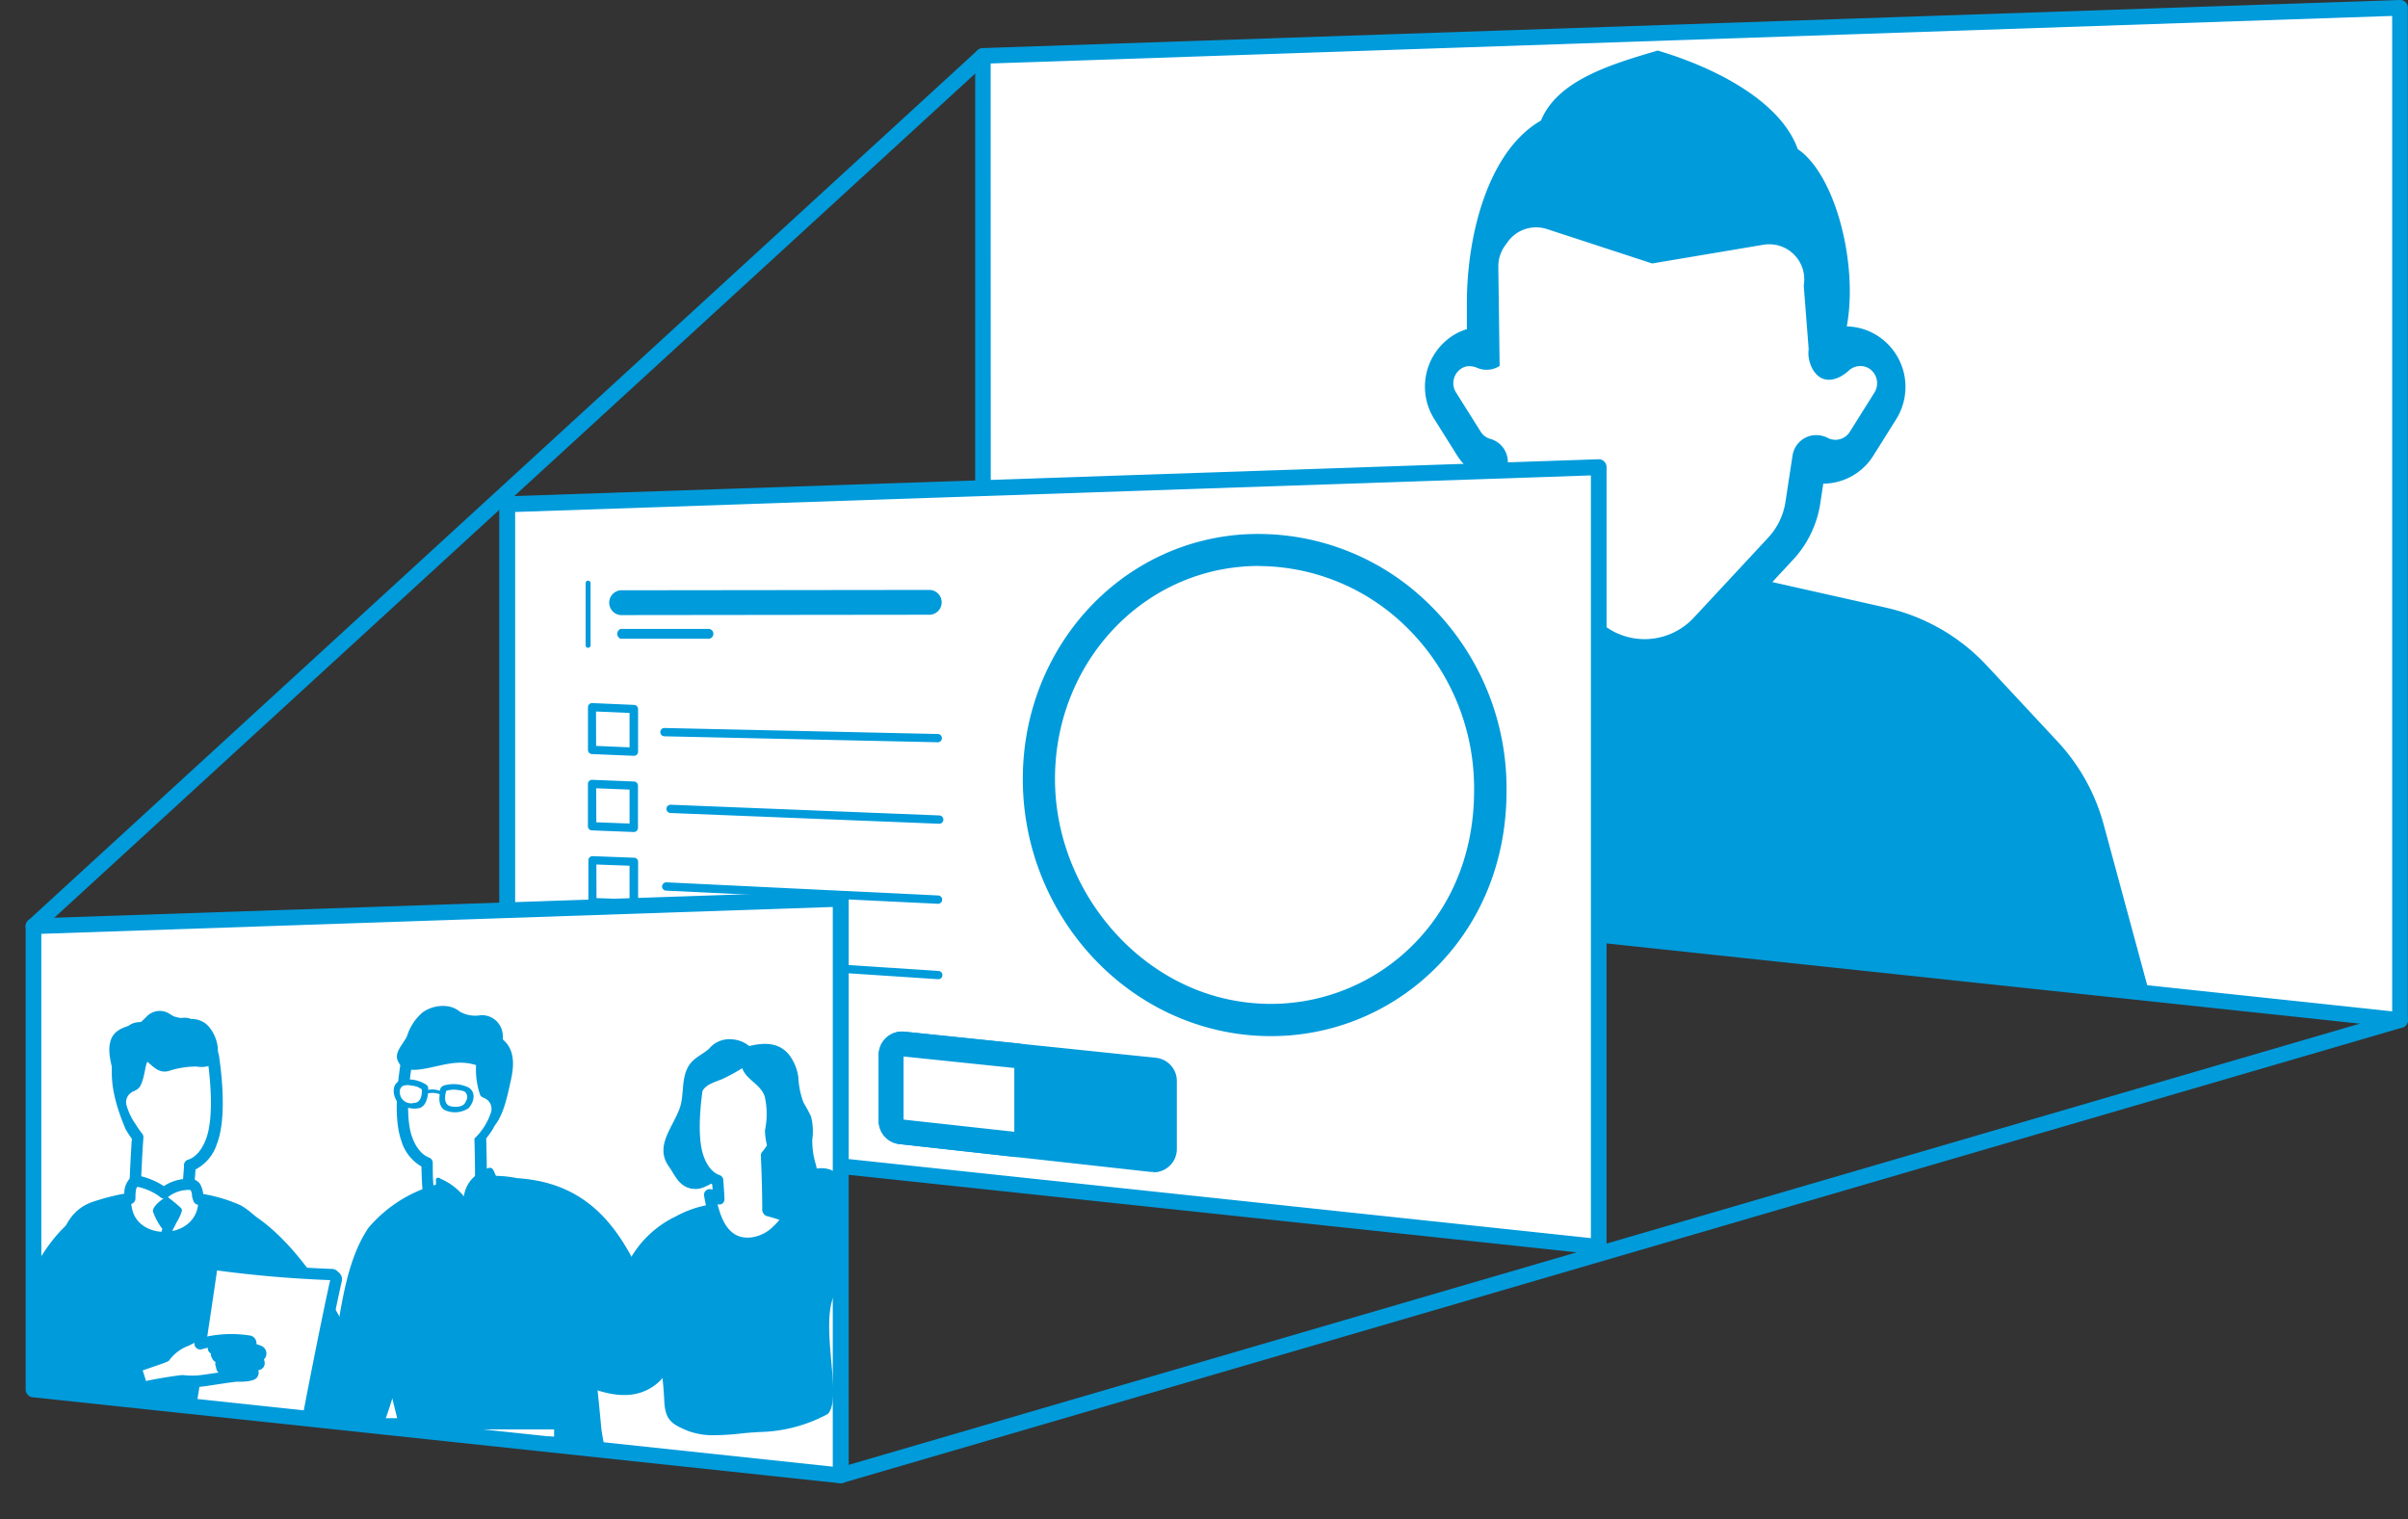 <svg xmlns="http://www.w3.org/2000/svg" xmlns:xlink="http://www.w3.org/1999/xlink" viewBox="0 0 460.94 290.81"><rect x="0" y="0" width="460.94" height="290.81" fill="#333333" stroke="none"/><defs><style>.cls-1{fill:none;}.cls-2,.cls-6{fill:#fff;}.cls-3{fill:#009bdb;}.cls-4{clip-path:url(#clip-path);}.cls-5{clip-path:url(#clip-path-2);}.cls-6{stroke:#009bdb;stroke-linecap:round;stroke-linejoin:round;stroke-width:3px;}.cls-7{clip-path:url(#clip-path-3);}.cls-8{fill:#6181b4;}.cls-9{fill:#c26d58;}</style><clipPath id="clip-path" transform="translate(4.91)"><polygon class="cls-1" points="183.26 10.7 183.26 166.38 454.54 195.25 454.54 1.5 183.26 10.7"/></clipPath><clipPath id="clip-path-2" transform="translate(4.91)"><polygon class="cls-1" points="92.2 96.52 92.2 216.42 301.12 238.65 301.12 89.44 92.2 96.52"/></clipPath><clipPath id="clip-path-3" transform="translate(4.91)"><polygon class="cls-2" points="1.5 177.3 1.5 265.96 156 282.41 156 172.06 1.5 177.3"/></clipPath></defs><title>episode-4</title><g id="レイヤー_2" data-name="レイヤー 2"><g id="レイヤー_2-2" data-name="レイヤー 2"><polygon class="cls-2" points="188.16 10.7 188.16 166.38 459.44 195.25 459.44 1.5 188.16 10.7"/><path class="cls-3" d="M454.54,196.75h-.16L183.1,167.87a1.5,1.5,0,0,1-1.34-1.49V10.7a1.5,1.5,0,0,1,1.45-1.5L454.49,0a1.48,1.48,0,0,1,1.09.42A1.52,1.52,0,0,1,456,1.5V195.25a1.5,1.5,0,0,1-.5,1.12A1.49,1.49,0,0,1,454.54,196.75ZM184.76,165,453,193.59V3.05l-268.28,9.1Z" transform="translate(4.91)"/><g class="cls-4"><path class="cls-3" d="M324.4,109.19l31.68,7.12a37.69,37.69,0,0,1,19.35,11.12L389,142a37.73,37.73,0,0,1,8.77,15.8l12.81,47.28a37.69,37.69,0,0,1-36.38,47.54H241.94a37.69,37.69,0,0,1-37.68-37.69h0a37.66,37.66,0,0,1,4.52-17.9l30.78-57a37.69,37.69,0,0,1,23.15-18.42l43.42-12A37.78,37.78,0,0,1,324.4,109.19Z" transform="translate(4.91)"/><path class="cls-3" d="M354.44,64.24h0a11.37,11.37,0,0,0-5.84-1.76c2.23-12-2.21-29.11-9.38-33.93-3.32-9.27-15.95-15.67-26.82-18.87-8.88,2.61-19.18,5.68-22.33,13.39C280,28.85,275.88,44.89,275.88,58v5a11.13,11.13,0,0,0-2.61,1.19,11.62,11.62,0,0,0-3.64,16l4.39,7a11.15,11.15,0,0,0,3.42,3.45l-.06,2.7A20.22,20.22,0,0,0,281.92,105l12.5,15.34a20.34,20.34,0,0,0,15.46,7.5h.33a20.39,20.39,0,0,0,14.92-6.51l13.18-14.18a20.32,20.32,0,0,0,5.22-10.8l.57-3.77a11.38,11.38,0,0,0,9.58-5.35l4.39-7A11.64,11.64,0,0,0,354.44,64.24Z" transform="translate(4.91)"/><path class="cls-2" d="M353.89,75.15l-4.74,7.56a3.24,3.24,0,0,1-4.23,1.1,4.73,4.73,0,0,0-2.81-.48,4.6,4.6,0,0,0-3.89,3.86l-1.36,8.9a12.89,12.89,0,0,1-3.28,6.8l-14.27,15.35a12.84,12.84,0,0,1-9.4,4.1h-.21a12.79,12.79,0,0,1-9.73-4.72L286.44,101a12.6,12.6,0,0,1-2.85-6.92l.13-5.53a4.59,4.59,0,0,0-3.28-4.52,3.16,3.16,0,0,1-1.88-1.34l-4.76-7.57a3.33,3.33,0,0,1,1.06-4.6,2.74,2.74,0,0,1,1.5-.43,3.88,3.88,0,0,1,1.49.32,4.59,4.59,0,0,0,4.3-.36l-.25-19a6.78,6.78,0,0,1,1.26-4l.52-.73a6.71,6.71,0,0,1,7.54-2.47l20.13,6.58,21.29-3.58a6.71,6.71,0,0,1,7.72,7.79h0l.95,12.22c-.3,1.92.64,4.54,2.35,5.46s3.83,0,5.29-1.35a3.24,3.24,0,0,1,3.9-.45A3.36,3.36,0,0,1,353.89,75.15Z" transform="translate(4.91)"/></g><polygon class="cls-2" points="97.11 96.52 97.11 216.42 306.03 238.65 306.03 89.44 97.11 96.52"/><path class="cls-3" d="M301.12,240.15H301L92,217.91a1.5,1.5,0,0,1-1.34-1.49V96.52A1.49,1.49,0,0,1,92.15,95l208.92-7.09a1.42,1.42,0,0,1,1.09.42,1.47,1.47,0,0,1,.46,1.08V238.65a1.49,1.49,0,0,1-.5,1.12A1.47,1.47,0,0,1,301.12,240.15ZM93.7,215.07,299.62,237V91L93.7,98Z" transform="translate(4.91)"/><g class="cls-5"><path class="cls-3" d="M238.35,198.33a44.52,44.52,0,0,1-7.17-.57c-23.3-3.73-40.63-24.94-40.3-49.33.33-24.17,18-44,41.19-46.06a46.55,46.55,0,0,1,35.4,12.16,49.29,49.29,0,0,1,16,36.89c0,14.5-5.76,27.39-16.21,36.3A44.45,44.45,0,0,1,238.35,198.33Zm-2.27-90c-1.15,0-2.31.05-3.46.16-20,1.8-35.29,19-35.58,40s15.14,40,35.11,43.17A38.48,38.48,0,0,0,263.26,183c9.06-7.72,14-18.95,14-31.62a43.2,43.2,0,0,0-14-32.35A40.54,40.54,0,0,0,236.08,108.35Z" transform="translate(4.91)"/><path class="cls-3" d="M116.4,144.67h0l-8-.33a.79.79,0,0,1-.76-.79l0-8.18a.8.8,0,0,1,.24-.57.85.85,0,0,1,.59-.22l8,.35a.8.8,0,0,1,.76.79v8.16a.8.8,0,0,1-.24.57A.78.78,0,0,1,116.4,144.67Zm-7.2-1.89,6.4.27v-6.58l-6.42-.28Z" transform="translate(4.91)"/><path class="cls-3" d="M116.4,159.26h0l-8-.31a.79.79,0,0,1-.77-.78l0-8.11a.78.78,0,0,1,.24-.57.87.87,0,0,1,.58-.22l8,.32a.8.8,0,0,1,.76.79v8.09a.79.79,0,0,1-.79.79Zm-7.16-1.86,6.36.24v-6.5l-6.39-.25Z" transform="translate(4.91)"/><path class="cls-3" d="M116.4,173.74h0l-7.91-.27a.8.8,0,0,1-.77-.79l0-8a.78.78,0,0,1,.24-.58.85.85,0,0,1,.58-.22l7.94.3a.79.79,0,0,1,.76.79v8a.8.8,0,0,1-.24.57A.82.82,0,0,1,116.4,173.74Zm-7.13-1.83,6.33.22v-6.42l-6.35-.23Z" transform="translate(4.91)"/><path class="cls-3" d="M116.4,188.12h0l-7.87-.25a.79.79,0,0,1-.77-.79l0-7.94a.78.78,0,0,1,.24-.57.82.82,0,0,1,.58-.22l7.89.26a.8.8,0,0,1,.77.79v7.93a.79.79,0,0,1-.79.79Zm-7.09-1.81,6.29.2v-6.34l-6.31-.21Z" transform="translate(4.91)"/><path class="cls-3" d="M174.57,142.08h0l-52.31-1.14a.79.79,0,0,1-.77-.81.78.78,0,0,1,.81-.78l52.3,1.15a.79.79,0,1,1,0,1.58Z" transform="translate(4.91)"/><path class="cls-3" d="M113.93,117.74a2.38,2.38,0,0,1,0-4.75l59.19-.07h0a2.38,2.38,0,0,1,0,4.75l-59.2.07Z" transform="translate(4.91)"/><path class="cls-3" d="M113.93,122.28a1,1,0,0,1,0-1.9H130.6a.95.95,0,1,1,0,1.89l-16.67,0Z" transform="translate(4.91)"/><path class="cls-3" d="M174.65,187.43h-.05L122.52,184a.79.79,0,1,1,.11-1.58l52.07,3.44a.79.79,0,0,1,0,1.58Z" transform="translate(4.91)"/><path class="cls-3" d="M174.65,173h0l-52.07-2.52a.81.81,0,0,1-.76-.83.84.84,0,0,1,.83-.76l52.08,2.52a.8.8,0,0,1,0,1.59Z" transform="translate(4.91)"/><path class="cls-3" d="M174.9,157.68h0l-51.49-2.06a.81.81,0,0,1-.76-.82.82.82,0,0,1,.83-.76l51.48,2.05a.8.8,0,0,1,0,1.59Z" transform="translate(4.91)"/><path class="cls-3" d="M215.68,221.94l-48.13-5.3a2.08,2.08,0,0,1-1.87-2.08V201.93a2.1,2.1,0,0,1,2.31-2.09l48.14,5a2.09,2.09,0,0,1,1.88,2.08v13A2.09,2.09,0,0,1,215.68,221.94Z" transform="translate(4.91)"/><path class="cls-3" d="M215.91,224.33l-.49,0L167.29,219a4.47,4.47,0,0,1-4-4.44V201.93a4.48,4.48,0,0,1,4.94-4.45l48.13,5a4.46,4.46,0,0,1,4,4.45v13a4.46,4.46,0,0,1-4.47,4.47Zm0-4.75Zm-47.89-5.27,47.59,5.24V207.16l-47.59-4.93Z" transform="translate(4.91)"/><path class="cls-2" d="M189.3,219l-21.75-2.4a2.08,2.08,0,0,1-1.87-2.08V201.93a2.1,2.1,0,0,1,2.31-2.09l21.76,2.25a2.1,2.1,0,0,1,1.88,2.09V217A2.11,2.11,0,0,1,189.3,219Z" transform="translate(4.91)"/><path class="cls-3" d="M189.53,221.42a4.1,4.1,0,0,1-.49,0L167.29,219a4.47,4.47,0,0,1-4-4.44V201.93a4.48,4.48,0,0,1,4.94-4.45L190,199.73a4.46,4.46,0,0,1,4,4.45V217a4.47,4.47,0,0,1-4.47,4.47Zm-21.48-7.11,21.2,2.33V204.43l-21.2-2.2Z" transform="translate(4.91)"/><path class="cls-3" d="M107.66,124a.47.47,0,0,1-.47-.47V111.62a.47.47,0,0,1,.47-.47.48.48,0,0,1,.48.47v11.93A.48.48,0,0,1,107.66,124Z" transform="translate(4.91)"/></g><line class="cls-2" x1="188.16" y1="10.7" x2="6.41" y2="177.3"/><path class="cls-3" d="M1.5,178.8a1.52,1.52,0,0,1-1.11-.49,1.5,1.5,0,0,1,.1-2.12L182.24,9.59a1.5,1.5,0,0,1,2,2.22L2.51,178.4A1.45,1.45,0,0,1,1.5,178.8Z" transform="translate(4.91)"/><line class="cls-6" x1="459.44" y1="195.25" x2="160.91" y2="282.41"/><polygon class="cls-2" points="6.41 177.3 6.41 265.96 160.91 282.41 160.91 172.06 6.41 177.3"/><g class="cls-7"><g id="グループ_2061" data-name="グループ 2061"><path class="cls-2" d="M73.2,201.61a9.34,9.34,0,0,1,4.15-5.43c1.63-1.8,3.32.19,5.77.63,2.08.36,4.91-1.14,6.17.76,3.75,5.63,1.93,12.11-.77,17.92a15.52,15.52,0,0,1-1.47,2c.12,3.84.17,8.64.11,11.84,0,1-9.24,6.41-10-1-.24-2.2-.24-4.06-.3-5.84-1.43-.49-3-1.89-3.91-4.64C71.42,213.63,72.36,206.13,73.2,201.61Z" transform="translate(4.91)"/><path class="cls-3" d="M80.89,233.33c-2.76,0-4.52-1.74-4.85-4.81-.19-1.81-.23-3.36-.27-4.86v-.37a8.45,8.45,0,0,1-3.88-5c-1.65-4.73-.55-12.6.25-16.88a.36.36,0,0,1,0-.1,10.37,10.37,0,0,1,4.51-6c1.57-1.62,3.29-.88,4.68-.27a9.08,9.08,0,0,0,2,.68,7.41,7.41,0,0,0,2.06-.09c1.62-.21,3.64-.47,4.83,1.32,4.29,6.45,1.66,13.93-.7,19a.54.54,0,0,1-.05.11,17.94,17.94,0,0,1-1.31,1.85c.12,3.92.16,8.49.1,11.48,0,1.69-4.31,3.81-7.07,3.93Zm-6.62-31.47c-.62,3.3-1.85,11.32-.32,15.7,1,2.82,2.46,3.7,3.24,4a1.1,1.1,0,0,1,.74,1l0,1.08c0,1.45.07,3,.26,4.68.25,2.34,1.43,2.65,1.82,2.75,2.09.54,5.31-1.24,6-2,.05-3.07,0-7.65-.12-11.52a1.17,1.17,0,0,1,.26-.74A14.17,14.17,0,0,0,87.55,215c2.31-5,4.46-11.34.83-16.79-.39-.6-1.17-.57-2.72-.37a9.25,9.25,0,0,1-2.73.08,11.17,11.17,0,0,1-2.47-.84c-1.51-.65-1.81-.67-2.29-.14a1.27,1.27,0,0,1-.25.21A8.17,8.17,0,0,0,74.27,201.86Z" transform="translate(4.91)"/><path id="パス_4880" data-name="パス 4880" class="cls-3" d="M73,198.34a9.72,9.72,0,0,1,3-4.56,6.67,6.67,0,0,1,5.2-1.09,4.88,4.88,0,0,1,1.88.93,5.91,5.91,0,0,0,4,.71,4,4,0,0,1,4.25,3.76,4.29,4.29,0,0,1,0,.88c2.42,2,2.16,5.13,1.51,8s-1.52,7.61-4,9.36c-.38.26-.75.52-1,.13-.52-1,0-2.14,0-3.24,0-1.36.58-1.3-.25-3-.14-.27-.43-.27-.6-.65a15.05,15.05,0,0,1-.77-5.69c-3.9-1.25-7.09.38-10.89.84-1.49.18-3.32.07-4-1.49C70.36,201.56,72.3,199.84,73,198.34Z" transform="translate(4.91)"/><path id="パス_4881" data-name="パス 4881" class="cls-2" d="M87.06,210c-.86,0-1.65,1.25-.78,1.25,1.8,0,1,2.7.62,3.21a22,22,0,0,1-1.75,2.32c-.55.64.34,1.63.91,1a11.88,11.88,0,0,0,3-4.82,2.22,2.22,0,0,0-1.4-2.82A1.88,1.88,0,0,0,87.06,210Z" transform="translate(4.91)"/><path class="cls-3" d="M71.88,206.77a6.25,6.25,0,0,1,4.08.46c1.29.56,1.09,1,1.07,1.38a4.45,4.45,0,0,1,2.26.19c.07-.42.15-1,1.4-1.16a6.54,6.54,0,0,1,4.06.51c1.56.91,1.06,2.9,0,4a4.74,4.74,0,0,1-4.5.35c-1-.52-1.16-1.81-1-2.95l0-.11A4,4,0,0,0,77,209.3l0,.18c-.15,1.14-.61,2.38-1.7,2.64a4.65,4.65,0,0,1-4.28-1.4C70.16,209.33,70.16,207.29,71.88,206.77Z" transform="translate(4.91)"/><path class="cls-2" d="M81.29,211.74c.8.22,2.19.21,2.73-.49a4.37,4.37,0,0,0,.41-.77,1.34,1.34,0,0,0-.21-1.35c-.29-.36-1-.41-1.44-.48a4.94,4.94,0,0,0-2.26.15v0C80.18,209.86,80.05,211.41,81.29,211.74Z" transform="translate(4.91)"/><path class="cls-2" d="M71.62,209.14a2.15,2.15,0,0,0,2.24,2.05,1.89,1.89,0,0,0,.52-.09c1.28,0,1.53-1.56,1.45-2.59a4.71,4.71,0,0,0-.91-.49,5.41,5.41,0,0,0-1.26-.25,2.45,2.45,0,0,0-1.51.12,1.31,1.31,0,0,0-.53,1.25Z" transform="translate(4.91)"/><path class="cls-3" d="M55.48,279.09c1.34,1.88,4,2.17,6,3.15a1.36,1.36,0,0,0,1.82-.49c4.23-9.23,3.92-4.37,6.89-14.08.42,1.73.84,3.46,1.29,5.2.86,3.33.59,14.43,4.26,16.21,3.27,1.58,11.26,1.64,14.9,1.73,2.27.07,17.32-3.8,19.43-6.13,2.33-2.57.36-8.59.09-11.57-.35-4.11-1.44-14.19-1.86-18.3q-.66-6.45-1.36-12.88c-.35-3.31,3.67-5.2,1.31-7.86a24.16,24.16,0,0,0-18.22-9l-.14-.3c-.14-.28-.34-.93-.65-1.13-.57-.38-1.49.38-2,.67A6.11,6.11,0,0,0,83.89,229a11.74,11.74,0,0,0-4.58-3.42c0-.11-.17-.13-.29-.13l-.06,0h-.09a.32.32,0,0,0-.33.32c0,.32,0,.64,0,1A26.06,26.06,0,0,0,65.64,235c-5.22,7.66-5.56,19.44-7.62,29-1.42,6.53-.66,3.43-2.27,9.91C55.35,275.51,54.44,277.55,55.48,279.09Z" transform="translate(4.91)"/><path id="パス_4800" data-name="パス 4800" class="cls-3" d="M94.59,225.56c17.24,1.33,21.75,15.59,26.68,26.34,2.08,4.55,3.9,9.81-.89,13.3s-10.62,1.29-15.46-.82c-1.27-.53-.58-2.51.67-2.49.22,0,.46,0,.69,0a1.37,1.37,0,0,1,.15-1.93.91.91,0,0,1,.16-.11c.09-.07.2-.11.29-.18a1.35,1.35,0,0,1,1.17-.49c-.22-.51-.46-1-.66-1.46a32.64,32.64,0,0,0-2.64-4.73,1.31,1.31,0,0,1,1.46-1.93c-.76-1.11-1.51-2.24-2.24-3.38s.78-2.38,1.86-1.75c-.57-.91-1.15-1.82-1.73-2.71a1.18,1.18,0,0,1,.29-1.65l0,0c-.06-.11-.15-.22-.22-.33a1.13,1.13,0,0,1,.21-1.59l.08-.05-2.6-3.13a1.37,1.37,0,0,1,1.29-2.24,1.27,1.27,0,0,1,.53-.38A29.2,29.2,0,0,0,94,228.74a1.66,1.66,0,0,1-.87-2.18A1.68,1.68,0,0,1,94.59,225.56Z" transform="translate(4.91)"/><path id="パス_4875" data-name="パス 4875" class="cls-2" d="M60.88,272.54h41.37v3.58H60.88a.3.3,0,0,1-.29-.29v-3a.27.27,0,0,1,.27-.29Z" transform="translate(4.91)"/><path class="cls-3" d="M102.25,277.21H60.88a1.39,1.39,0,0,1-1.39-1.36v-3a1.38,1.38,0,0,1,1.33-1.39h41.43a1.1,1.1,0,0,1,1.1,1.1v3.58A1.09,1.09,0,0,1,102.25,277.21Zm-40.57-3.58V275h39.48v-1.39Zm0-.84v0Z" transform="translate(4.91)"/><path class="cls-2" d="M20,197.63c1.33-1.85,4.11-.25,6.2-.54,2.46-.33,4.22-2.26,5.77-.42a9.2,9.2,0,0,1,3.93,5.6c.67,4.55,1.31,12.08-.35,16.32-1.06,2.71-2.64,4-4.1,4.48-.13,1.79-.25,3.66-.52,5.87-.31,2.6-10.08,1.65-10,.58.07-3.21.28-8,.56-11.88a15.14,15.14,0,0,1-1.37-2.07C17.62,209.66,16,203.13,20,197.63Z" transform="translate(4.91)"/><path class="cls-3" d="M26.19,231.71c-.58,0-1.1,0-1.52-.06-4.92-.34-4.89-1.66-4.88-2.15.08-3.37.29-7.93.54-11.52a16.62,16.62,0,0,1-1.21-1.88.37.37,0,0,1-.05-.11c-2.33-5.58-4.42-12.8.05-19h0c1.26-1.73,3.26-1.4,4.87-1.14a7.42,7.42,0,0,0,2.07.17,9.42,9.42,0,0,0,2-.61c1.32-.52,3.11-1.22,4.63.44A10.28,10.28,0,0,1,37,202c.64,4.39,1.43,12.3-.4,17a8.33,8.33,0,0,1-4.08,4.85c-.11,1.61-.24,3.28-.47,5.23C31.76,231.29,28.54,231.71,26.19,231.71ZM22,229a16.23,16.23,0,0,0,6.83.25c.88-.22,1-.47,1-.47.24-2,.36-3.79.48-5.48l0-.31a1.08,1.08,0,0,1,.77-1c.8-.24,2.31-1.06,3.4-3.84,1.71-4.35.77-12.47.29-15.76a8.07,8.07,0,0,0-3.45-4.84,1.21,1.21,0,0,1-.24-.21c-.45-.54-.75-.54-2.26.06a11.27,11.27,0,0,1-2.53.74,9.24,9.24,0,0,1-2.72-.18c-1.54-.25-2.32-.31-2.73.27-3.82,5.31-1.93,11.77.16,16.83A14.86,14.86,0,0,0,22.31,217a1.07,1.07,0,0,1,.23.75C22.3,221.15,22.08,225.61,22,229Z" transform="translate(4.91)"/><path id="パス_4818" data-name="パス 4818" class="cls-3" d="M16.41,198.8c.89-2.06,3.38-2.48,5.4-2.91.38-.37.78-.75,1.18-1.11a3.47,3.47,0,0,1,3.8-1.09c.62.2,1.11.67,1.71.91a13.19,13.19,0,0,0,3.48.45,4.5,4.5,0,0,1,2.33.78c2.2,1.53,3.89,6.75.78,8.19a4.6,4.6,0,0,1-2.33.13,17.29,17.29,0,0,0-5.43.87c-1.8.44-2.8-.76-4-1.76-.47.32-.62,4.27-1.87,5.18-.78.58-1.13.53-1.22.84a6.34,6.34,0,0,0,.18,3.4,8.28,8.28,0,0,1,.82,3.38,12.28,12.28,0,0,1,.11,1.48c-1.35.25-2.53-4.17-2.81-5.06A36.65,36.65,0,0,1,17,206.55c-.06-.22-.11-.44-.17-.67C16.41,203.45,15.49,201,16.41,198.8Z" transform="translate(4.91)"/><path id="パス_4819" data-name="パス 4819" class="cls-2" d="M21.46,208.77a.68.68,0,0,1,.63.71.67.67,0,0,1-.63.63c-1.81-.05-.31,2.61,0,3.15a22.93,22.93,0,0,0,1.65,2.38c.51.66-.41,1.62-.94.93a12.22,12.22,0,0,1-2.84-4.93,2.21,2.21,0,0,1,1.46-2.77A2.53,2.53,0,0,1,21.46,208.77Z" transform="translate(4.91)"/><path id="パス_4828" data-name="パス 4828" class="cls-2" d="M13.29,231.05a43.1,43.1,0,0,1,6.63-1.64c0-1.56.16-3.53,1.73-3.22a13.51,13.51,0,0,1,3,1.11,10.83,10.83,0,0,1,1.73,1.11,7.33,7.33,0,0,1,3.89-1.62c.71-.11,1.53-.31,2.06.34a3.68,3.68,0,0,1,.49,1.44c.09.31.18.64.29,1a28.18,28.18,0,0,1,7.57,2.18,13.74,13.74,0,0,1,5.18,5.51c2.93,5.59,2.57,12.37,2.93,18.43.4,6.91,1.07,27.7-4.4,29.56-2.73,1-7.95.82-10.81,1q-5.87.25-11.75.2c-2.15,0-8-.91-9.48-2.61-4.42-5.11-2.14-14.37-3-20.7-.95-6.8-1.73-9.2-2.2-16C6.73,241.2,7.05,233.05,13.29,231.05Z" transform="translate(4.91)"/><path class="cls-3" d="M24.14,287.47l-2.3,0c-1.71,0-8.37-.77-10.3-3-3.28-3.8-3.18-9.59-3.09-14.71a43.2,43.2,0,0,0-.18-6.56c-.33-2.35-.65-4.21-.92-5.85a89,89,0,0,1-1.29-10.26C5.36,237.45,7.67,231.7,13,230a44.27,44.27,0,0,1,5.89-1.52,4,4,0,0,1,1.1-2.93,2.18,2.18,0,0,1,1.93-.44,14.31,14.31,0,0,1,3.3,1.21,12.72,12.72,0,0,1,1.23.72,8.48,8.48,0,0,1,3.77-1.35l.12,0a2.86,2.86,0,0,1,2.91.75l.1.14a4.91,4.91,0,0,1,.62,1.78l0,.08,0,.11a29.45,29.45,0,0,1,7.18,2.16l.11.06a14.76,14.76,0,0,1,5.59,6c2.51,4.79,2.71,10.25,2.91,15.53,0,1.13.08,2.24.14,3.34.62,10.58.77,28.64-5.13,30.66-2.3.8-6,.88-9,.95-.79,0-1.52,0-2.13.06C30.49,287.39,27.3,287.47,24.14,287.47Zm-2.83-60.22s-.32.32-.29,2.14a1.12,1.12,0,0,1-.92,1.1,42.46,42.46,0,0,0-6.47,1.6h0c-4.25,1.36-6,6.22-5.37,14.84A88.94,88.94,0,0,0,9.5,257c.28,1.65.6,3.52.94,5.9a45.52,45.52,0,0,1,.2,6.91c-.09,4.95-.18,10.07,2.56,13.23,1.09,1.25,6.34,2.21,8.66,2.23,3.86.05,7.8,0,11.69-.2.63,0,1.37,0,2.18-.06,2.68-.06,6.35-.14,8.32-.83,3.12-1.07,4.59-12.51,3.67-28.46-.07-1.11-.11-2.24-.15-3.39-.19-5-.38-10.24-2.66-14.6a12.59,12.59,0,0,0-4.71-5.05A27.11,27.11,0,0,0,33,230.61a1.11,1.11,0,0,1-.88-.71c-.1-.29-.19-.59-.27-.87l0-.16a1,1,0,0,1,0-.17,2.55,2.55,0,0,0-.28-.9,2.22,2.22,0,0,0-.83,0l-.19,0a6.31,6.31,0,0,0-3.36,1.39,1.08,1.08,0,0,1-1.37,0,9.27,9.27,0,0,0-1.55-1,12,12,0,0,0-2.77-1Zm-8,3.8h0Z" transform="translate(4.91)"/><path id="パス_4838" data-name="パス 4838" class="cls-8" d="M27.57,239.31c.07-.42.71-.24.64.18-1.31,7.26,1.71,14.37,1.09,21.63-.15,1.73-.6,3.42-.75,5.15A20.64,20.64,0,0,0,29,272a27.07,27.07,0,0,1,.91,9.31c-.07.42-.71.24-.64-.18.55-3.73-.76-7.31-1.27-11-.49-3.51.58-6.73.69-10.22C28.9,253,26.28,246.24,27.57,239.31Z" transform="translate(4.91)"/><path id="パス_4841" data-name="パス 4841" class="cls-3" d="M26.17,235.23a12,12,0,0,1-1.81-3.36c-.11-.91,1.82-2.46,2.6-2.75a.31.31,0,0,1,.33.09,28.52,28.52,0,0,1,2.34,1.93.68.68,0,0,1,.24.78,9.78,9.78,0,0,1-1,2.11c-.22.44-.47,1-.76,1.44a41.51,41.51,0,0,1,2.4,6.06,46.49,46.49,0,0,1,.81,9.26,212.57,212.57,0,0,1-.81,21.71c0,.15-.49,3.17-.82,4.6a.67.67,0,0,1-.83.45.78.78,0,0,1-.28-.16c-4.62-5.89-3-13.37-2.95-20.3a125.5,125.5,0,0,0-.27-12.57A20.06,20.06,0,0,1,26.17,235.23Z" transform="translate(4.91)"/><path id="パス_4855" data-name="パス 4855" class="cls-3" d="M-3.5,255.75a42.48,42.48,0,0,1,4.78-12.44c3.71-6.43,8-12.71,18.63-14.37.15,0,.15.76.4,2.11,1,6.55,12,6.29,12.71-.53.08-1,.33-1.25,1.88-1.07,3.64.23,11.44,2,21.14,16.26,2.65,3.89,5.6,7.95,6.31,12.73,1.09,7.28-4.71,14.9-12.54,13l-.87,7.37c-.27,2.24,0,5.73-1.69,7.53s-5,1.93-7.13,2.22a57.1,57.1,0,0,1-10.46.16c-3.31-.18-6.63-.47-9.95-.49-2.55,0-5.28.22-7.46-1.41A10.19,10.19,0,0,1,9.05,280c-.37-2.07-.62-4.16-.8-6.27A15.79,15.79,0,0,1-3.12,268C-5.81,264.54-5.06,259.88-3.5,255.75Z" transform="translate(4.91)"/><path id="パス_4870" data-name="パス 4870" class="cls-3" d="M40.12,231.59c4,1.37,6.93,4.73,9.73,7.75a52.37,52.37,0,0,1,7.57,10.24c2.53,4.62,7.69,17.08.29,20-8.77,3.51-10.75-7.91-12.39-13.77-1.38-4.93-2.56-9.93-3.53-15-.31-1.53-1.42-5,1.24-5a2,2,0,0,1,.8.17,14,14,0,0,0-4.24-2.55C38.39,233.07,38.9,231.16,40.12,231.59Z" transform="translate(4.91)"/><path id="パス_4871" data-name="パス 4871" class="cls-3" d="M-.12,256.55c.84-6.66,2.77-15.13,7.39-20.77a19.26,19.26,0,0,1,4.78-4.22,1.5,1.5,0,0,1,1.29.11,1.1,1.1,0,0,1,.41,1.49,1.18,1.18,0,0,1-.3.33l-1.91,1.27a.85.85,0,0,1-.58.13,19.36,19.36,0,0,0-2,2.05c-.15.33-.31.69-.44,1a1,1,0,0,1,1.19.81,1.07,1.07,0,0,1-.1.68c-.21.35-.38.69-.58,1,0,1.42,0,2.85,0,4.29,1,5.55,2,11.08,3,16.63a1.34,1.34,0,0,1,0,.49c.17,1,.35,1.93.51,2.89a1.05,1.05,0,0,1-.81,1.23h-.08c.06.31.11.62.15.94a2.89,2.89,0,0,0,2.13.75c1.12-.09,1.41,1.82.27,2-3.8.51-9.55,1.46-12.77-1.41S-.59,260.12-.12,256.55Z" transform="translate(4.91)"/><path id="パス_4872" data-name="パス 4872" class="cls-2" d="M31.28,270.89q2.32-14.19,4.29-28.42c0-.38.51-.51.82-.47,7.33,1,14.7,1.62,22.1,1.91a.56.56,0,0,1,.51.31.63.63,0,0,1,.4.76c-2,9-5.64,27.91-5.64,28.09a.67.67,0,0,1-.48.64c-7.27,1.05-14.39-.64-21.52-2A.75.75,0,0,1,31.28,270.89Z" transform="translate(4.91)"/><path class="cls-3" d="M48.56,275.13A77.16,77.16,0,0,1,34,273.27l-2.42-.46-.16,0a1.85,1.85,0,0,1-1.19-2.07c1.55-9.4,3-18.95,4.28-28.38a1.54,1.54,0,0,1,.6-1,1.92,1.92,0,0,1,1.46-.37c7.06,1,14.46,1.6,22,1.9a1.55,1.55,0,0,1,1.21.55,1.72,1.72,0,0,1,.72,1.88c-1.94,8.59-5.4,26.68-5.6,27.92a1.77,1.77,0,0,1-1.29,1.6l-.14,0A34.86,34.86,0,0,1,48.56,275.13ZM52.68,273a.22.22,0,0,0,0,.09A.34.34,0,0,1,52.68,273Zm-20.27-2.24,2,.37c6,1.16,12.21,2.36,18.33,1.56.48-2.85,3.87-20.16,5.55-27.65a.08.08,0,0,1,0,0c-7.45-.29-14.71-.92-21.65-1.86C35.31,252.32,33.91,261.6,32.41,270.75Zm-.06.36Zm-1.07-.22h0Zm27.35-25.64Zm-.18-.25h0Zm-.11-.26v0Zm-.32,0Zm-21.78-1.61Zm.41-.5v0Z" transform="translate(4.91)"/><path id="パス_4873" data-name="パス 4873" class="cls-2" d="M19.27,262.3c0-.09,7.39-2.53,7.43-2.61a9.11,9.11,0,0,1,4.16-3.11c.91-.49,1.93-1,2.86-1.38,0,.2-.35,2.07-.26,2.05a21.71,21.71,0,0,1,9.28-.58.43.43,0,0,1,.38.47.42.42,0,0,1-.47.37h0a33.12,33.12,0,0,0-6.66.65h.09a.33.33,0,0,1,.14,0c2.75-.2,6.08-.66,8.55.42.37.18.33.85-.09.81-1.73-.18-3.11-.09-4.67-.16a29.5,29.5,0,0,0-3.39.05l.2.38a15.66,15.66,0,0,1,7.59.71c.31.15.43.77,0,.77-.91,0-2.4,0-3.49,0s-2.33,0-3.51,0a4.58,4.58,0,0,1,.18.73,29.5,29.5,0,0,1,5.55.47.42.42,0,0,1,.36.47.4.4,0,0,1-.07.19c-.2.31-2,.42-2.84.4-1,0-6.8,1-7.84,1a18.41,18.41,0,0,1-2.78-.09c-2.84.35-5.67.85-8.46,1.48C21.13,265.87,19.09,262.48,19.27,262.3Z" transform="translate(4.91)"/><path class="cls-3" d="M21.53,266.9c-.5,0-1.43-.38-3-3.41a2.35,2.35,0,0,1-.37-1.37.65.65,0,0,1,.29-.56l0,0h0A26,26,0,0,1,23,259.82c1.11-.38,2.46-.84,3-1a10.11,10.11,0,0,1,4.4-3.2c.91-.49,1.91-1,2.86-1.38a1.12,1.12,0,0,1,1,.08,1.1,1.1,0,0,1,.5.92,4.84,4.84,0,0,1-.07.6,22.82,22.82,0,0,1,8.16-.21,1.48,1.48,0,0,1,1,.54,1.57,1.57,0,0,1,.33,1.12h0a9.19,9.19,0,0,1,1,.36,1.59,1.59,0,0,1,.85,1.86,1.44,1.44,0,0,1-.43.71,1.66,1.66,0,0,1,.12,1.05,1.33,1.33,0,0,1-1.19,1,1.51,1.51,0,0,1,.06.67,1.65,1.65,0,0,1-.26.67c-.4.62-1.67.91-3.77.87h0c-.47,0-2.42.29-3.85.51-2.09.32-3.39.51-3.94.51a17.26,17.26,0,0,1-2.77-.08c-2.76.35-5.52.83-8.23,1.45A1.56,1.56,0,0,1,21.53,266.9Zm-.81-4a18.69,18.69,0,0,0,1.11,1.7c2.61-.58,5.33-1.05,8-1.39h.26a15,15,0,0,0,2.59.08c.48,0,2.25-.27,3.67-.48l.58-.09a1.1,1.1,0,0,1-.43-.72,3.53,3.53,0,0,0-.14-.56,1.11,1.11,0,0,1,0-.74,1.15,1.15,0,0,1-.58-.53c-.07-.13-.11-.23-.16-.31a1.1,1.1,0,0,1-.14-.77,1.1,1.1,0,0,1-.6-.89,1.55,1.55,0,0,1,0-.22q-.6.13-1.2.3a1.1,1.1,0,0,1-1-.25,1.07,1.07,0,0,1-.35-1c-.34.17-.67.33-1,.5l-.14.07a8,8,0,0,0-3.61,2.66c-.19.35-.46.44-3.91,1.62Zm22.24.47h0ZM19.27,262.3h0Z" transform="translate(4.91)"/><path id="パス_4877" data-name="パス 4877" class="cls-3" d="M10.34,257.92a17.86,17.86,0,0,0,7.13.43,4.44,4.44,0,0,1,3.06.57,6.44,6.44,0,0,1,1.84,3.29,46.09,46.09,0,0,1,1.71,6.73c.14.69-.88,1.24-1.22.51-.17-.38-.33-.78-.49-1.18a.46.46,0,0,1-.22-.06.67.67,0,0,1-.71.65.65.65,0,0,1-.42-.16c-.11-.11-.22-.25-.34-.36.09.13.16.27.25.4.4.63-.36,1.16-.91.91a1.59,1.59,0,0,1-.29-.15.69.69,0,0,1-.7.68.71.71,0,0,1-.46-.17,3.58,3.58,0,0,1-.26-.29.68.68,0,0,1-.88.36.6.6,0,0,1-.21-.14l-.47-.46c0,.06,0,.13-.06.17s0,.07.06.09a.67.67,0,0,1-.91.91A22.22,22.22,0,0,1,10.71,267c-.47-.44,0-1.35.64-1.11l.49.2c-.13-.15-.29-.33-.44-.48a.66.66,0,0,1,0-.93.64.64,0,0,1,.63-.16,1.28,1.28,0,0,1-.27-1.52.68.68,0,0,1,.91-.24c.23.15.45.33.67.49a10.81,10.81,0,0,1-.67-1.42c-.2-.51.51-1.11,1-.76a18.92,18.92,0,0,1,2.22,2,3.92,3.92,0,0,1-.71-2.24.66.66,0,0,1,1.13-.47,12.94,12.94,0,0,1,.89,1.07,2.85,2.85,0,0,1,0-.65.67.67,0,0,1,.84-.44.72.72,0,0,1,.27.15l.11.12a.72.72,0,0,1,.42-.61,3.1,3.1,0,0,0-1.11-.33c-1.27-.13-2.64.31-3.93.27a13.71,13.71,0,0,1-3.91-.72C9.17,259,9.52,257.66,10.34,257.92Z" transform="translate(4.91)"/><path id="パス_4917" data-name="パス 4917" class="cls-3" d="M145.45,221.25a3.61,3.61,0,0,0-1.36-.89,3.45,3.45,0,0,0-4.24.25,3.06,3.06,0,0,0-.65.82,1.9,1.9,0,0,0-1.84,1.75,5.5,5.5,0,0,0,1.36,4.76c1.39,1.29,5.07,1.61,6.83,1.73C150.34,230.05,147.64,223.44,145.45,221.25Z" transform="translate(4.91)"/><path id="パス_4934" data-name="パス 4934" class="cls-2" d="M131.07,220.22a1,1,0,0,0-.25,0,.9.9,0,0,0,.49.77,4.84,4.84,0,0,0,1.54.38,2.51,2.51,0,0,0,2-.4.28.28,0,0,0-.16-.12A16.59,16.59,0,0,0,131.07,220.22Z" transform="translate(4.91)"/><path id="パス_4935" data-name="パス 4935" class="cls-9" d="M145.63,215.5c-.22-1.33-1.86-1.08-2.37-.08-.16.3.24.52.47.36a1.28,1.28,0,0,0-.11.24,12.83,12.83,0,0,0-.8,1.87.32.32,0,0,0,.16.38s0,0,0,0h0l-.12.12c-.2.21-.1.63.22.55A3.38,3.38,0,0,0,145.63,215.5Z" transform="translate(4.91)"/><path id="パス_4936" data-name="パス 4936" class="cls-3" d="M113.52,249.34a36.17,36.17,0,0,1,2.61-6.83,18.78,18.78,0,0,1,8.42-8.5.28.28,0,0,1,.13,0,19.29,19.29,0,0,1,5.62-2.15c1.87-.42,7.18-1.31,7.54-1.45q4.51-1.92,9-3.82c2.07-.86,4.68-2.57,7-1.56,2.09.9,3.14,3.95,4.16,5.74,1.15,2,3.08,4,2.07,6.37-1.18,2.78-5.46,8-6.57,10.86-2.37,6.16,1.33,18.72-.68,21.8a25.08,25.08,0,0,1-4.16,1.79c-3.56,1.48-7.46,1.26-11.29,1.67-3.14.32-7.24.88-10.25-.37-2.84-1.16-3.58-1.66-3.78-4.48A67.1,67.1,0,0,0,122,257.26a38.88,38.88,0,0,1-8.82-.5,1.3,1.3,0,0,1-.9-1.19A17.29,17.29,0,0,1,113.52,249.34Z" transform="translate(4.91)"/><path class="cls-3" d="M131.88,274.72a13.61,13.61,0,0,1-5.17-.85c-3-1.25-4.21-2-4.45-5.42a67.56,67.56,0,0,0-1.18-10.05,40.2,40.2,0,0,1-8.13-.56l-.14,0a2.39,2.39,0,0,1-1.67-2.19,18.27,18.27,0,0,1,1.34-6.62,37.72,37.72,0,0,1,2.68-7,19.91,19.91,0,0,1,8.9-9l.21-.09a20.41,20.41,0,0,1,5.81-2.19c1-.22,2.83-.56,4.48-.86,1.26-.23,2.69-.49,2.93-.56,2.94-1.25,5.95-2.53,9-3.79.37-.15.76-.34,1.17-.53,1.93-.91,4.35-2,6.66-1,2,.86,3.11,3.11,4,4.91.23.47.45.92.67,1.3s.45.73.7,1.11c1.1,1.7,2.47,3.82,1.43,6.24a38.18,38.18,0,0,1-3.2,5.24,34.22,34.22,0,0,0-3.35,5.57c-1.17,3-.73,8-.34,12.36s.7,7.89-.45,9.65a1.16,1.16,0,0,1-.4.36,28.7,28.7,0,0,1-12.84,3.36c-1,.06-2,.12-3,.22l-.73.08A46.54,46.54,0,0,1,131.88,274.72ZM122,256.17A1.08,1.08,0,0,1,123,257a67.14,67.14,0,0,1,1.41,11.3c.16,2.22.5,2.44,3.1,3.51s6.12.67,9,.36l.73-.07c1.05-.11,2.1-.18,3.12-.24a23.86,23.86,0,0,0,7.87-1.35A24.63,24.63,0,0,0,152,269c.58-1.34.27-4.89,0-8.05-.4-4.61-.87-9.83.48-13.34a36.11,36.11,0,0,1,3.58-6,36.78,36.78,0,0,0,3-4.89c.54-1.25-.12-2.42-1.26-4.18-.26-.41-.52-.81-.76-1.21s-.48-.9-.73-1.41c-.78-1.56-1.66-3.34-2.91-3.88-1.41-.62-3.17.21-4.86,1-.44.2-.86.4-1.26.56q-4.52,1.89-9,3.82a29,29,0,0,1-3.32.67c-1.63.29-3.47.63-4.41.84a18.08,18.08,0,0,0-5.32,2,1.09,1.09,0,0,1-.25.1,17.85,17.85,0,0,0-7.85,8,35.11,35.11,0,0,0-2.54,6.64s0,.08,0,.13a16,16,0,0,0-1.21,5.83s0,.07.1.11a38.12,38.12,0,0,0,8.47.47Zm-8.44-6.83h0ZM125.12,235l-.1.05Z" transform="translate(4.91)"/><path class="cls-2" d="M142.14,231.72s0-.1-.07-.14c0-3-.1-7-.26-10.38a14.71,14.71,0,0,0,1.33-1.9c2.37-5.43,4-11.44.42-16.6-1.18-1.73-3.79-.3-5.7-.62-2.27-.36-3.86-2.19-5.33-.51a8.59,8.59,0,0,0-3.76,5.09c-.72,4.18-1.46,11.13,0,15.09.93,2.53,2.36,3.77,3.71,4.21q.14,1.74.21,3.48l-1.73-.74c.79,4.44,2.46,9.73,7.88,9.27a8.44,8.44,0,0,0,5.13-2.49,16.17,16.17,0,0,0,2.11-2.48A28.94,28.94,0,0,0,142.14,231.72Z" transform="translate(4.91)"/><path class="cls-3" d="M138.18,239.09c-6.52,0-7.86-7.63-8.31-10.2a1.09,1.09,0,0,1,1.5-1.19l.12,0c0-.34-.05-.68-.07-1a7.93,7.93,0,0,1-3.69-4.58c-1.68-4.59-.59-12.48,0-15.66a9.68,9.68,0,0,1,4.13-5.74c1.46-1.55,3.15-.85,4.38-.34A8,8,0,0,0,138,201a7.12,7.12,0,0,0,1.9-.11c1.43-.2,3.39-.48,4.54,1.19,4,5.82,1.93,12.49-.32,17.66l-.06.11a14.4,14.4,0,0,1-1.17,1.71c.14,3.06.23,6.58.25,9.3a29.16,29.16,0,0,1,3.3,1.13,1.14,1.14,0,0,1,.64.7,1.12,1.12,0,0,1-.15.94,17.72,17.72,0,0,1-2.26,2.64,9.53,9.53,0,0,1-5.76,2.79Zm-5.74-8.58c1.16,4.66,3.14,6.62,6.29,6.37a7.27,7.27,0,0,0,4.43-2.17,14.35,14.35,0,0,0,1.14-1.21c-.8-.27-1.61-.52-2.43-.72h0a1.27,1.27,0,0,1-.77-.75.79.79,0,0,1-.1-.45c0-2.88-.1-6.94-.27-10.33a1.13,1.13,0,0,1,.25-.75,13.58,13.58,0,0,0,1.21-1.7c2-4.63,3.88-10.57.49-15.48-.34-.5-1-.45-2.43-.26a8.39,8.39,0,0,1-2.55.1,9.88,9.88,0,0,1-2.32-.74c-1.43-.6-1.62-.56-2-.13a1,1,0,0,1-.25.21,7.44,7.44,0,0,0-3.28,4.44c-.38,2.25-1.59,10.23-.05,14.43.69,1.88,1.76,3.14,3,3.55a1.09,1.09,0,0,1,.75,1c.09,1.17.16,2.34.22,3.51a1.08,1.08,0,0,1-.47,1A1.1,1.1,0,0,1,132.44,230.51Z" transform="translate(4.91)"/><path id="パス_4937" data-name="パス 4937" class="cls-3" d="M151.56,224.56a10.47,10.47,0,0,0-.44-2.13,15.33,15.33,0,0,1-.54-4.32,11.15,11.15,0,0,0-.24-4.38,27.07,27.07,0,0,0-1.43-2.65,15.74,15.74,0,0,1-1-4.84,9,9,0,0,0-1.79-4.36c-2-2.44-4.85-2.31-7.62-1.65a5.73,5.73,0,0,0-3.36-1.29,5,5,0,0,0-4.32,1.81c-1.6,1.37-3.27,1.81-4.22,3.88-1.12,2.45-.52,5.22-1.48,7.72-1.45,3.75-4.69,7.13-2,10.93,1.18,1.67,1.71,3.35,3.78,4.12l.14,0,.26.12a.46.46,0,0,0,.26,0c1.67.36,3.09-.7,4.64-1.45.54-.26-.36-.42-.54-.52-2.51-1.55-3.64-5.43-3.7-8.08a19.69,19.69,0,0,1,1-7.76c1.16-2,1.68-2.11,4.32-3.13a34,34,0,0,0,3.89-2.11c.75,2.21,3.52,3.05,4.3,5.4a15.07,15.07,0,0,1,.05,6.48,11.92,11.92,0,0,0,.86,4.28c.64,2.51-.88,6,1.18,8a3.94,3.94,0,0,0,3.52.91,4.73,4.73,0,0,0,4.43-5Z" transform="translate(4.91)"/></g></g><path class="cls-3" d="M156,283.91h-.16L1.34,267.46A1.51,1.51,0,0,1,0,266V177.3a1.5,1.5,0,0,1,1.45-1.5L156,170.56a1.49,1.49,0,0,1,1.55,1.5V282.41a1.5,1.5,0,0,1-1.5,1.5ZM3,264.62l151.5,16.12V173.61L3,178.75Z" transform="translate(4.91)"/></g></g></svg>